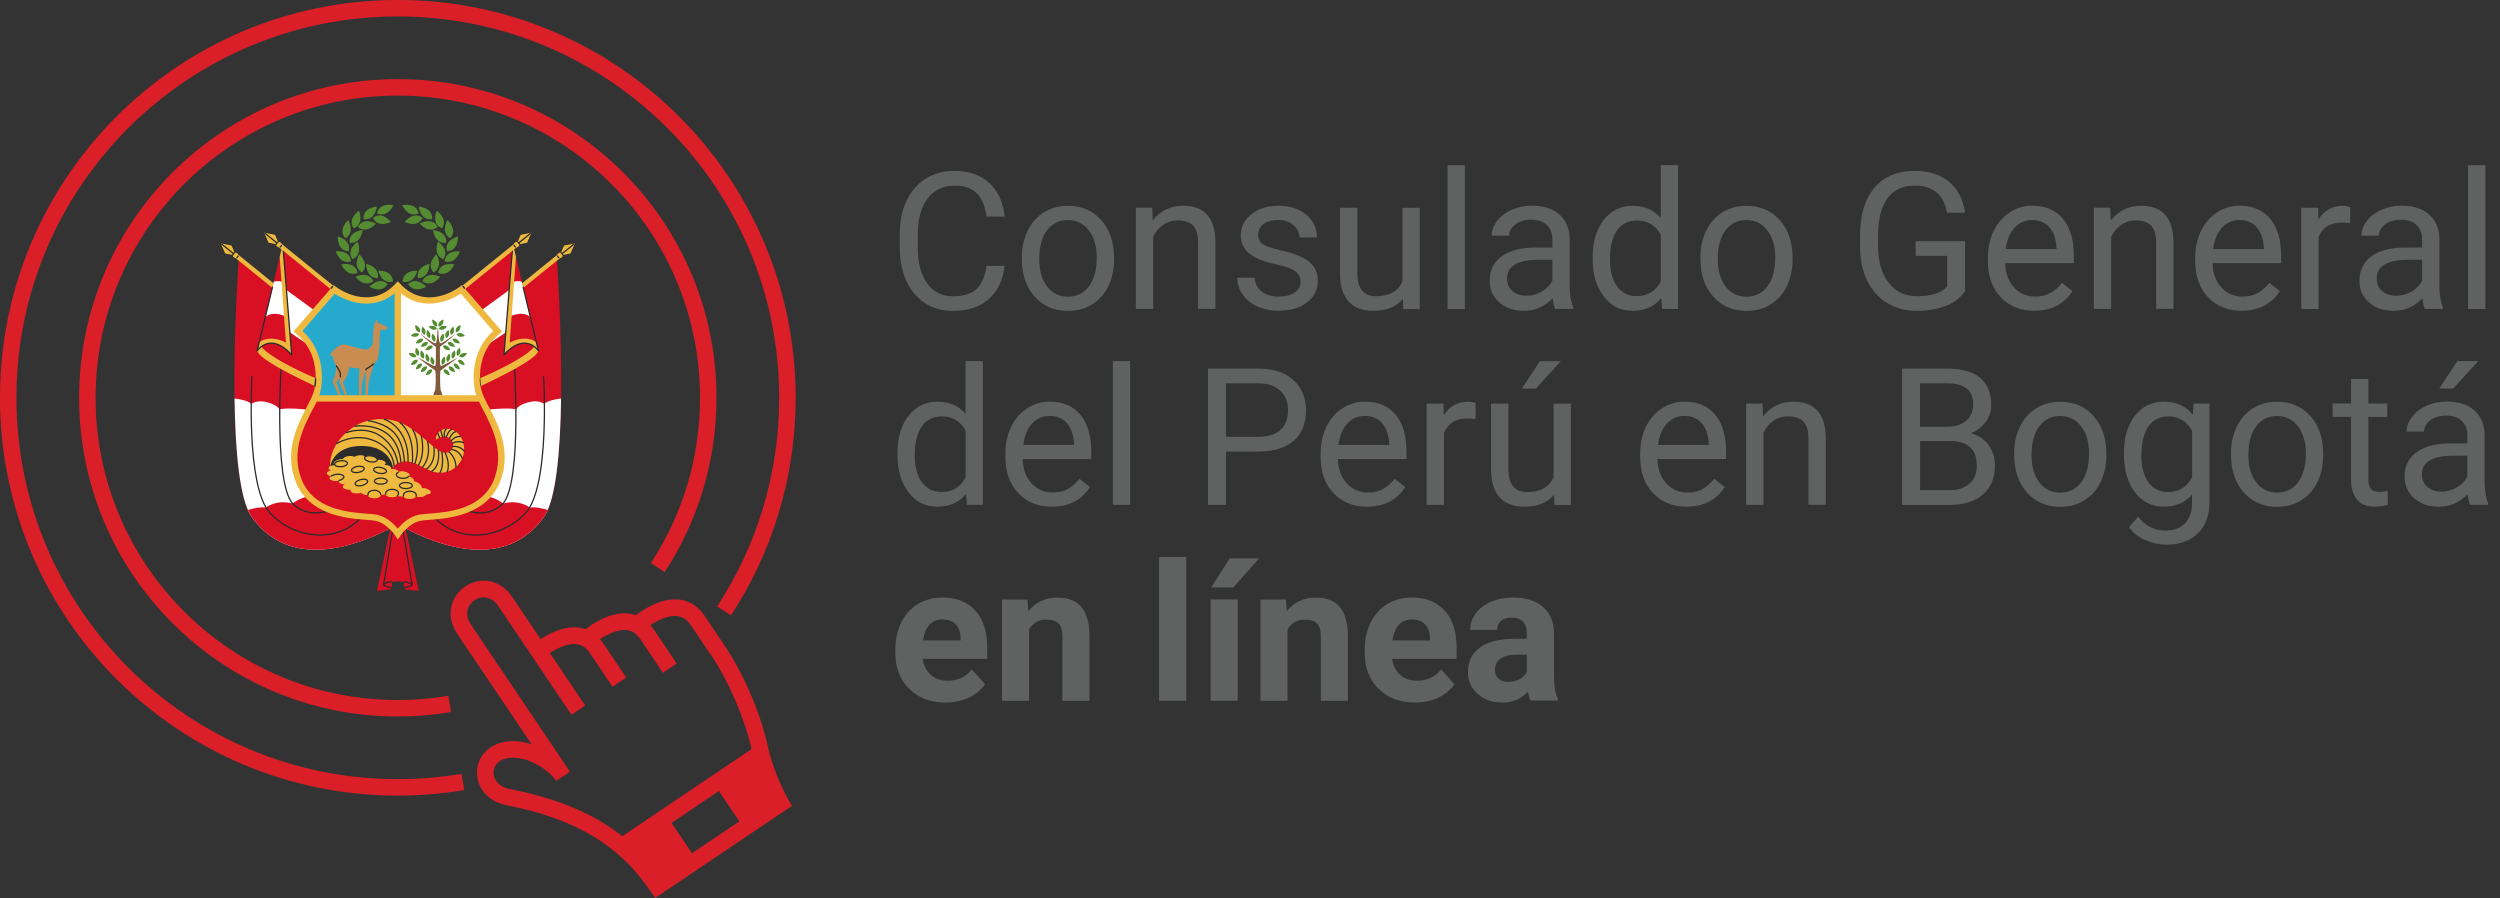 <?xml version="1.0" encoding="UTF-8"?><svg id="Layer_1" xmlns="http://www.w3.org/2000/svg" viewBox="0 0 444.68 159.74"><rect x="0" y="0" width="444.68" height="159.74" fill="#333333" stroke="none"/><g><path d="M82.34,139.09c-3.76,.63-7.63,.96-11.58,.96C32.49,140.06,1.46,109.03,1.46,70.76S32.49,1.46,70.76,1.46s69.3,31.03,69.3,69.3c0,13.99-4.14,27.01-11.27,37.9" style="fill:none; stroke:#da1f28; stroke-miterlimit:10; stroke-width:2.93px;"/><path d="M120.93,106.66c-3.38-.45-6.77,1.96-7.81,2.77-.38-.13-.76-.23-1.17-.28-3.38-.45-6.77,1.96-7.81,2.77-.38-.13-.76-.23-1.17-.28-2.63-.35-5.27,1.03-6.8,2.05l-5.04-7.48c-2.3-3.41-5.96-3.54-8.38-1.9s-3.69,5.07-1.39,8.48l13.2,19.6c-.66-.23-1.33-.4-1.99-.48-4.64-.61-7.23,1.99-7.66,4.65-.44,2.72,1.21,5.89,5.23,6.68,12.17,2.38,20.05,7.09,25.56,15.27l.82,1.22,24.35-16.39-.69-1.19s-2.55-4.46-3.6-9.38c-1.22-5.71-4.29-12.89-7.65-17.88l-3.61-5.37c-1.11-1.64-2.63-2.64-4.4-2.87Zm5.58,9.89c3.11,4.62,6.07,11.54,7.2,16.84,.81,3.8,2.39,7.26,3.28,9.02l-19.69,13.25c-5.93-8.14-14.2-12.89-26.6-15.31-2.28-.45-3.09-2.03-2.88-3.31,.2-1.25,1.47-2.58,4.37-2.2,2.59,.34,5.48,2.18,6.75,4.07l2.44-1.65-17.58-26.11c-1.28-1.9-.62-3.58,.59-4.39s3.01-.79,4.29,1.11l12.97,19.27,2.44-1.65-6.29-9.34c1.25-.82,3.16-1.79,4.78-1.57,.94,.13,1.7,.65,2.34,1.59l4.03,5.99,2.44-1.65-4.03-5.99c-.2-.3-.42-.57-.65-.83,1.25-.83,3.2-1.83,4.84-1.61,.94,.13,1.7,.65,2.34,1.6l4.03,5.99,2.45-1.65-4.03-5.99c-.2-.3-.43-.57-.66-.83,1.24-.83,3.18-1.83,4.84-1.61,.94,.12,1.71,.65,2.35,1.6l3.62,5.38Z" style="fill:#da1f28;"/><g><path d="M178.7,47.27c-.3,2.56-1.25,4.54-2.84,5.94s-3.71,2.09-6.35,2.09c-2.86,0-5.16-1.03-6.88-3.08-1.73-2.05-2.59-4.8-2.59-8.24v-2.33c0-2.25,.4-4.23,1.21-5.94,.8-1.71,1.94-3.02,3.42-3.94,1.48-.92,3.19-1.37,5.13-1.37,2.57,0,4.64,.72,6.19,2.16,1.55,1.44,2.46,3.43,2.71,5.97h-3.21c-.28-1.94-.88-3.34-1.81-4.21-.93-.87-2.22-1.3-3.89-1.3-2.04,0-3.64,.76-4.8,2.27-1.16,1.51-1.74,3.66-1.74,6.45v2.35c0,2.63,.55,4.73,1.65,6.28s2.64,2.33,4.61,2.33c1.78,0,3.14-.4,4.09-1.21,.95-.8,1.58-2.21,1.89-4.2h3.21Z" style="fill:#606161;"/><path d="M181.76,45.78c0-1.76,.35-3.35,1.04-4.76,.69-1.41,1.66-2.5,2.9-3.26,1.24-.77,2.65-1.15,4.24-1.15,2.45,0,4.44,.85,5.95,2.55s2.27,3.96,2.27,6.78v.22c0,1.75-.34,3.33-1.01,4.72-.67,1.39-1.63,2.48-2.88,3.25-1.25,.78-2.68,1.17-4.3,1.17-2.44,0-4.42-.85-5.94-2.55s-2.27-3.95-2.27-6.74v-.22Zm3.1,.37c0,2,.46,3.6,1.39,4.81s2.17,1.81,3.72,1.81,2.81-.61,3.73-1.84c.92-1.23,1.38-2.94,1.38-5.15,0-1.98-.47-3.58-1.41-4.8-.94-1.23-2.18-1.84-3.74-1.84s-2.75,.6-3.68,1.81c-.93,1.21-1.4,2.94-1.4,5.19Z" style="fill:#606161;"/><path d="M204.94,36.94l.1,2.26c1.38-1.73,3.17-2.6,5.39-2.6,3.81,0,5.73,2.15,5.76,6.44v11.9h-3.08v-11.92c-.01-1.3-.31-2.26-.89-2.88-.58-.62-1.49-.93-2.72-.93-1,0-1.88,.27-2.63,.8-.75,.53-1.34,1.23-1.76,2.1v12.84h-3.08v-18.01h2.91Z" style="fill:#606161;"/><path d="M231.32,50.18c0-.83-.31-1.48-.94-1.94s-1.72-.86-3.28-1.19-2.8-.73-3.71-1.2c-.92-.47-1.59-1.02-2.03-1.67-.44-.64-.66-1.41-.66-2.3,0-1.48,.62-2.73,1.87-3.75,1.25-1.02,2.84-1.53,4.79-1.53,2.04,0,3.7,.53,4.97,1.58,1.27,1.05,1.91,2.4,1.91,4.05h-3.1c0-.84-.36-1.57-1.07-2.18s-1.62-.92-2.71-.92-2,.24-2.63,.73-.95,1.13-.95,1.91c0,.74,.29,1.3,.88,1.68,.59,.38,1.65,.74,3.19,1.08,1.54,.34,2.78,.75,3.74,1.23,.95,.48,1.66,1.05,2.12,1.72,.46,.67,.69,1.49,.69,2.46,0,1.61-.64,2.9-1.93,3.87-1.29,.97-2.96,1.46-5.01,1.46-1.44,0-2.72-.26-3.83-.77-1.11-.51-1.98-1.22-2.61-2.14-.63-.92-.94-1.91-.94-2.97h3.08c.06,1.03,.47,1.85,1.24,2.46,.77,.6,1.79,.91,3.06,.91,1.17,0,2.1-.24,2.81-.71,.7-.47,1.06-1.1,1.06-1.89Z" style="fill:#606161;"/><path d="M249.54,53.18c-1.2,1.41-2.96,2.11-5.28,2.11-1.92,0-3.38-.56-4.39-1.67-1-1.12-1.51-2.77-1.52-4.95v-11.72h3.08v11.64c0,2.73,1.11,4.1,3.33,4.1,2.35,0,3.92-.88,4.69-2.63v-13.1h3.08v18.01h-2.93l-.07-1.78Z" style="fill:#606161;"/><path d="M260.56,54.96h-3.08V29.39h3.08v25.57Z" style="fill:#606161;"/><path d="M276.61,54.96c-.18-.35-.32-.99-.43-1.9-1.43,1.49-3.14,2.23-5.13,2.23-1.78,0-3.23-.5-4.37-1.51-1.14-1-1.71-2.28-1.71-3.82,0-1.88,.71-3.33,2.14-4.37,1.43-1.04,3.43-1.56,6.02-1.56h3v-1.42c0-1.08-.32-1.93-.97-2.57s-1.59-.96-2.85-.96c-1.1,0-2.02,.28-2.76,.83-.74,.56-1.12,1.23-1.12,2.01h-3.1c0-.9,.32-1.77,.96-2.61,.64-.84,1.5-1.5,2.6-1.99,1.09-.49,2.29-.73,3.6-.73,2.08,0,3.7,.52,4.88,1.56,1.18,1.04,1.79,2.47,1.83,4.29v8.29c0,1.65,.21,2.97,.63,3.95v.27h-3.23Zm-5.11-2.35c.97,0,1.88-.25,2.75-.75,.87-.5,1.49-1.15,1.88-1.95v-3.7h-2.41c-3.77,0-5.66,1.1-5.66,3.31,0,.97,.32,1.72,.97,2.26s1.47,.82,2.48,.82Z" style="fill:#606161;"/><path d="M283.29,45.8c0-2.76,.65-4.99,1.96-6.67,1.31-1.68,3.02-2.52,5.14-2.52s3.78,.72,5.01,2.16v-9.39h3.08v25.57h-2.83l-.15-1.93c-1.23,1.51-2.95,2.26-5.14,2.26s-3.79-.85-5.1-2.56c-1.32-1.71-1.97-3.94-1.97-6.69v-.23Zm3.08,.35c0,2.04,.42,3.64,1.26,4.79s2.01,1.73,3.5,1.73c1.95,0,3.38-.88,4.28-2.63v-8.27c-.92-1.7-2.34-2.55-4.25-2.55-1.51,0-2.69,.58-3.53,1.75-.84,1.17-1.26,2.89-1.26,5.18Z" style="fill:#606161;"/><path d="M302.45,45.78c0-1.76,.35-3.35,1.04-4.76s1.66-2.5,2.9-3.26c1.24-.77,2.65-1.15,4.24-1.15,2.45,0,4.44,.85,5.95,2.55,1.52,1.7,2.27,3.96,2.27,6.78v.22c0,1.75-.34,3.33-1.01,4.72-.67,1.39-1.63,2.48-2.88,3.25-1.25,.78-2.68,1.17-4.3,1.17-2.44,0-4.42-.85-5.93-2.55-1.52-1.7-2.27-3.95-2.27-6.74v-.22Zm3.1,.37c0,2,.46,3.6,1.39,4.81s2.17,1.81,3.72,1.81,2.81-.61,3.73-1.84c.92-1.23,1.38-2.94,1.38-5.15,0-1.98-.47-3.58-1.41-4.8-.94-1.23-2.18-1.84-3.74-1.84s-2.75,.6-3.68,1.81c-.93,1.21-1.4,2.94-1.4,5.19Z" style="fill:#606161;"/><path d="M349.53,51.78c-.82,1.18-1.97,2.06-3.44,2.64-1.47,.58-3.18,.87-5.14,.87s-3.73-.46-5.26-1.39c-1.53-.93-2.72-2.24-3.55-3.95s-1.27-3.69-1.29-5.94v-2.11c0-3.65,.85-6.48,2.56-8.49,1.7-2.01,4.1-3.01,7.18-3.01,2.53,0,4.57,.65,6.11,1.94s2.49,3.13,2.83,5.5h-3.2c-.6-3.22-2.51-4.83-5.73-4.83-2.14,0-3.76,.75-4.87,2.26-1.1,1.51-1.66,3.69-1.67,6.54v1.98c0,2.72,.62,4.89,1.87,6.49,1.24,1.61,2.92,2.41,5.04,2.41,1.2,0,2.25-.13,3.15-.4,.9-.27,1.64-.71,2.23-1.35v-5.43h-5.61v-2.61h8.79v8.89Z" style="fill:#606161;"/><path d="M361.85,55.29c-2.44,0-4.43-.8-5.96-2.41-1.53-1.6-2.3-3.75-2.3-6.44v-.57c0-1.79,.34-3.38,1.02-4.79,.68-1.4,1.64-2.5,2.86-3.3s2.56-1.19,3.99-1.19c2.34,0,4.16,.77,5.46,2.31,1.3,1.54,1.95,3.75,1.95,6.63v1.28h-12.2c.04,1.78,.56,3.21,1.56,4.3,.99,1.09,2.26,1.64,3.79,1.64,1.09,0,2.01-.22,2.76-.67,.75-.44,1.42-1.03,1.98-1.76l1.88,1.47c-1.51,2.32-3.77,3.48-6.79,3.48Zm-.38-16.15c-1.24,0-2.29,.45-3.13,1.36s-1.37,2.17-1.56,3.8h9.02v-.23c-.09-1.56-.51-2.78-1.27-3.64-.75-.86-1.78-1.29-3.06-1.29Z" style="fill:#606161;"/><path d="M375.35,36.94l.1,2.26c1.38-1.73,3.17-2.6,5.39-2.6,3.81,0,5.73,2.15,5.76,6.44v11.9h-3.08v-11.92c-.01-1.3-.31-2.26-.89-2.88s-1.49-.93-2.72-.93c-1,0-1.88,.27-2.63,.8s-1.34,1.23-1.76,2.1v12.84h-3.08v-18.01h2.91Z" style="fill:#606161;"/><path d="M398.73,55.29c-2.44,0-4.43-.8-5.96-2.41-1.53-1.6-2.3-3.75-2.3-6.44v-.57c0-1.79,.34-3.38,1.02-4.79,.68-1.4,1.64-2.5,2.86-3.3s2.56-1.19,3.99-1.19c2.34,0,4.16,.77,5.46,2.31,1.3,1.54,1.95,3.75,1.95,6.63v1.28h-12.2c.04,1.78,.56,3.21,1.56,4.3,.99,1.09,2.26,1.64,3.79,1.64,1.09,0,2.01-.22,2.76-.67,.75-.44,1.42-1.03,1.98-1.76l1.88,1.47c-1.51,2.32-3.77,3.48-6.79,3.48Zm-.38-16.15c-1.24,0-2.29,.45-3.13,1.36s-1.37,2.17-1.56,3.8h9.02v-.23c-.09-1.56-.51-2.78-1.27-3.64-.75-.86-1.78-1.29-3.06-1.29Z" style="fill:#606161;"/><path d="M418.03,39.71c-.47-.08-.97-.12-1.51-.12-2.02,0-3.39,.86-4.11,2.58v12.79h-3.08v-18.01h3l.05,2.08c1.01-1.61,2.44-2.41,4.29-2.41,.6,0,1.05,.08,1.37,.23v2.86Z" style="fill:#606161;"/><path d="M431.31,54.96c-.18-.35-.32-.99-.43-1.9-1.43,1.49-3.14,2.23-5.13,2.23-1.78,0-3.23-.5-4.37-1.51-1.14-1-1.71-2.28-1.71-3.82,0-1.88,.71-3.33,2.14-4.37,1.43-1.04,3.43-1.56,6.02-1.56h3v-1.42c0-1.08-.32-1.93-.97-2.57s-1.59-.96-2.85-.96c-1.1,0-2.02,.28-2.76,.83-.74,.56-1.12,1.23-1.12,2.01h-3.1c0-.9,.32-1.77,.96-2.61,.64-.84,1.5-1.5,2.6-1.99,1.09-.49,2.29-.73,3.6-.73,2.08,0,3.7,.52,4.88,1.56,1.18,1.04,1.79,2.47,1.83,4.29v8.29c0,1.65,.21,2.97,.63,3.95v.27h-3.23Zm-5.11-2.35c.97,0,1.88-.25,2.75-.75,.87-.5,1.49-1.15,1.88-1.95v-3.7h-2.41c-3.77,0-5.66,1.1-5.66,3.31,0,.97,.32,1.72,.97,2.26s1.47,.82,2.48,.82Z" style="fill:#606161;"/><path d="M442.08,54.96h-3.08V29.39h3.08v25.57Z" style="fill:#606161;"/><path d="M159.63,80.64c0-2.76,.65-4.99,1.96-6.67,1.31-1.68,3.02-2.52,5.14-2.52s3.78,.72,5.01,2.16v-9.39h3.08v25.57h-2.83l-.15-1.93c-1.23,1.51-2.95,2.26-5.14,2.26s-3.79-.85-5.1-2.56c-1.32-1.71-1.97-3.94-1.97-6.69v-.23Zm3.08,.35c0,2.04,.42,3.64,1.27,4.79,.84,1.15,2.01,1.73,3.5,1.73,1.95,0,3.38-.88,4.28-2.63v-8.27c-.92-1.7-2.34-2.55-4.25-2.55-1.51,0-2.69,.58-3.53,1.75-.84,1.17-1.27,2.89-1.27,5.18Z" style="fill:#606161;"/><path d="M187.09,90.13c-2.44,0-4.43-.8-5.96-2.41-1.53-1.6-2.3-3.75-2.3-6.43v-.57c0-1.79,.34-3.38,1.02-4.79,.68-1.4,1.64-2.5,2.86-3.3,1.23-.79,2.56-1.19,3.99-1.19,2.34,0,4.16,.77,5.46,2.31,1.3,1.54,1.95,3.75,1.95,6.63v1.28h-12.2c.04,1.78,.56,3.21,1.56,4.3,.99,1.09,2.26,1.64,3.79,1.64,1.09,0,2.01-.22,2.76-.67,.75-.44,1.42-1.03,1.98-1.76l1.88,1.47c-1.51,2.32-3.77,3.48-6.79,3.48Zm-.38-16.15c-1.24,0-2.29,.45-3.13,1.36-.84,.9-1.37,2.17-1.56,3.8h9.02v-.23c-.09-1.56-.51-2.78-1.27-3.64-.75-.86-1.78-1.29-3.06-1.29Z" style="fill:#606161;"/><path d="M201.02,89.8h-3.08v-25.57h3.08v25.57Z" style="fill:#606161;"/><path d="M218.07,80.31v9.49h-3.2v-24.24h8.94c2.65,0,4.73,.68,6.23,2.03,1.5,1.35,2.26,3.15,2.26,5.38,0,2.35-.74,4.17-2.21,5.44-1.47,1.27-3.58,1.91-6.32,1.91h-5.71Zm0-2.61h5.74c1.71,0,3.02-.4,3.93-1.21,.91-.81,1.37-1.97,1.37-3.49s-.46-2.6-1.37-3.47c-.91-.87-2.16-1.32-3.75-1.35h-5.93v9.52Z" style="fill:#606161;"/><path d="M243.16,90.13c-2.44,0-4.43-.8-5.96-2.41-1.53-1.6-2.3-3.75-2.3-6.43v-.57c0-1.79,.34-3.38,1.02-4.79,.68-1.4,1.64-2.5,2.86-3.3,1.23-.79,2.56-1.19,3.99-1.19,2.34,0,4.16,.77,5.46,2.31,1.3,1.54,1.95,3.75,1.95,6.63v1.28h-12.2c.04,1.78,.56,3.21,1.56,4.3,.99,1.09,2.26,1.64,3.79,1.64,1.09,0,2.01-.22,2.76-.67,.75-.44,1.42-1.03,1.98-1.76l1.88,1.47c-1.51,2.32-3.77,3.48-6.79,3.48Zm-.38-16.15c-1.24,0-2.29,.45-3.13,1.36-.84,.9-1.37,2.17-1.57,3.8h9.02v-.23c-.09-1.56-.51-2.78-1.26-3.64-.75-.86-1.78-1.29-3.06-1.29Z" style="fill:#606161;"/><path d="M262.46,74.55c-.47-.08-.97-.12-1.51-.12-2.02,0-3.39,.86-4.11,2.58v12.79h-3.08v-18.01h3l.05,2.08c1.01-1.61,2.44-2.41,4.29-2.41,.6,0,1.05,.08,1.37,.23v2.86Z" style="fill:#606161;"/><path d="M276.41,88.02c-1.2,1.41-2.96,2.11-5.28,2.11-1.92,0-3.38-.56-4.39-1.67-1-1.12-1.51-2.77-1.52-4.95v-11.72h3.08v11.64c0,2.73,1.11,4.1,3.33,4.1,2.35,0,3.92-.88,4.7-2.63v-13.1h3.08v18.01h-2.93l-.07-1.78Zm-2.5-23.79h3.73l-4.46,4.89h-2.48s3.21-4.89,3.21-4.89Z" style="fill:#606161;"/><path d="M300,90.13c-2.44,0-4.43-.8-5.96-2.41-1.53-1.6-2.3-3.75-2.3-6.43v-.57c0-1.79,.34-3.38,1.02-4.79,.68-1.4,1.64-2.5,2.86-3.3s2.56-1.19,3.99-1.19c2.34,0,4.16,.77,5.46,2.31,1.3,1.54,1.95,3.75,1.95,6.63v1.28h-12.2c.04,1.78,.56,3.21,1.56,4.3,.99,1.09,2.26,1.64,3.79,1.64,1.09,0,2.01-.22,2.76-.67,.75-.44,1.42-1.03,1.98-1.76l1.88,1.47c-1.51,2.32-3.77,3.48-6.79,3.48Zm-.38-16.15c-1.24,0-2.29,.45-3.13,1.36s-1.37,2.17-1.56,3.8h9.02v-.23c-.09-1.56-.51-2.78-1.27-3.64-.75-.86-1.78-1.29-3.06-1.29Z" style="fill:#606161;"/><path d="M313.5,71.79l.1,2.26c1.38-1.73,3.17-2.6,5.39-2.6,3.81,0,5.73,2.15,5.76,6.44v11.9h-3.08v-11.92c-.01-1.3-.31-2.26-.89-2.88s-1.49-.93-2.72-.93c-1,0-1.88,.27-2.63,.8s-1.34,1.23-1.76,2.1v12.84h-3.08v-18.01h2.91Z" style="fill:#606161;"/><path d="M338.33,89.8v-24.24h7.92c2.63,0,4.61,.54,5.94,1.63s1.99,2.7,1.99,4.83c0,1.13-.32,2.13-.96,3.01-.64,.87-1.52,1.55-2.63,2.02,1.31,.37,2.34,1.06,3.11,2.09,.76,1.03,1.14,2.25,1.14,3.67,0,2.18-.71,3.89-2.11,5.13-1.41,1.24-3.4,1.87-5.98,1.87h-8.41Zm3.2-13.9h4.83c1.4,0,2.52-.35,3.35-1.05,.84-.7,1.26-1.65,1.26-2.85,0-1.33-.39-2.31-1.17-2.91-.78-.61-1.96-.91-3.55-.91h-4.73v7.73Zm0,2.56v8.72h5.28c1.49,0,2.66-.39,3.52-1.16,.86-.77,1.29-1.83,1.29-3.19,0-2.92-1.59-4.38-4.76-4.38h-5.33Z" style="fill:#606161;"/><path d="M358.26,80.63c0-1.76,.35-3.35,1.04-4.76s1.66-2.5,2.9-3.26c1.24-.77,2.65-1.15,4.24-1.15,2.45,0,4.44,.85,5.95,2.55,1.52,1.7,2.27,3.96,2.27,6.78v.22c0,1.75-.34,3.33-1.01,4.72-.67,1.39-1.63,2.48-2.88,3.25-1.25,.78-2.68,1.17-4.3,1.17-2.44,0-4.42-.85-5.93-2.55-1.52-1.7-2.27-3.95-2.27-6.74v-.22Zm3.1,.37c0,2,.46,3.6,1.39,4.81s2.17,1.81,3.72,1.81,2.81-.61,3.73-1.84c.92-1.23,1.38-2.94,1.38-5.15,0-1.98-.47-3.58-1.41-4.8-.94-1.23-2.18-1.84-3.74-1.84s-2.75,.6-3.68,1.81c-.93,1.21-1.4,2.94-1.4,5.19Z" style="fill:#606161;"/><path d="M377.79,80.64c0-2.81,.65-5.04,1.95-6.7,1.3-1.66,3.02-2.49,5.16-2.49s3.91,.78,5.14,2.33l.15-2h2.81v17.58c0,2.33-.69,4.17-2.07,5.51-1.38,1.34-3.24,2.01-5.57,2.01-1.3,0-2.57-.28-3.81-.83-1.24-.55-2.19-1.32-2.85-2.28l1.6-1.85c1.32,1.63,2.94,2.45,4.84,2.45,1.5,0,2.67-.42,3.5-1.27s1.26-2.03,1.26-3.56v-1.55c-1.23,1.42-2.91,2.13-5.04,2.13s-3.82-.85-5.12-2.55c-1.3-1.7-1.96-4.01-1.96-6.94Zm3.1,.35c0,2.03,.42,3.63,1.25,4.79,.83,1.16,2,1.74,3.5,1.74,1.94,0,3.37-.88,4.28-2.65v-8.22c-.94-1.72-2.36-2.58-4.25-2.58-1.5,0-2.67,.58-3.51,1.75-.84,1.17-1.26,2.89-1.26,5.18Z" style="fill:#606161;"/><path d="M396.83,80.63c0-1.76,.35-3.35,1.04-4.76s1.66-2.5,2.9-3.26c1.24-.77,2.65-1.15,4.24-1.15,2.45,0,4.44,.85,5.95,2.55,1.52,1.7,2.27,3.96,2.27,6.78v.22c0,1.75-.34,3.33-1.01,4.72-.67,1.39-1.63,2.48-2.88,3.25-1.25,.78-2.68,1.17-4.3,1.17-2.44,0-4.42-.85-5.93-2.55-1.52-1.7-2.27-3.95-2.27-6.74v-.22Zm3.1,.37c0,2,.46,3.6,1.39,4.81s2.17,1.81,3.72,1.81,2.81-.61,3.73-1.84c.92-1.23,1.38-2.94,1.38-5.15,0-1.98-.47-3.58-1.41-4.8-.94-1.23-2.18-1.84-3.74-1.84s-2.75,.6-3.68,1.81c-.93,1.21-1.4,2.94-1.4,5.19Z" style="fill:#606161;"/><path d="M421.27,67.42v4.36h3.36v2.38h-3.36v11.19c0,.72,.15,1.26,.45,1.62,.3,.36,.81,.54,1.53,.54,.35,0,.84-.07,1.46-.2v2.48c-.81,.22-1.6,.33-2.36,.33-1.38,0-2.41-.42-3.11-1.25-.7-.83-1.05-2.01-1.05-3.55v-11.17h-3.28v-2.38h3.28v-4.36h3.08Z" style="fill:#606161;"/><path d="M439.35,89.8c-.18-.36-.32-.99-.43-1.9-1.43,1.49-3.14,2.23-5.13,2.23-1.78,0-3.23-.5-4.37-1.51s-1.71-2.28-1.71-3.82c0-1.88,.71-3.33,2.14-4.37,1.43-1.04,3.43-1.56,6.02-1.56h3v-1.42c0-1.08-.32-1.93-.97-2.57s-1.59-.96-2.85-.96c-1.1,0-2.02,.28-2.76,.83-.74,.56-1.12,1.23-1.12,2.01h-3.1c0-.9,.32-1.77,.96-2.61,.64-.84,1.5-1.5,2.6-1.99,1.09-.49,2.29-.73,3.6-.73,2.08,0,3.7,.52,4.88,1.56,1.18,1.04,1.79,2.47,1.83,4.29v8.29c0,1.65,.21,2.97,.63,3.95v.27h-3.23Zm-5.11-2.35c.97,0,1.88-.25,2.75-.75,.87-.5,1.49-1.15,1.88-1.95v-3.7h-2.41c-3.77,0-5.66,1.1-5.66,3.31,0,.97,.32,1.72,.97,2.26s1.47,.82,2.48,.82Zm2.85-23.23h3.73l-4.46,4.89h-2.48s3.21-4.89,3.21-4.89Z" style="fill:#606161;"/><path d="M168.19,124.97c-2.64,0-4.79-.81-6.45-2.43-1.66-1.62-2.49-3.78-2.49-6.48v-.47c0-1.81,.35-3.43,1.05-4.85,.7-1.43,1.69-2.53,2.97-3.3,1.28-.77,2.74-1.16,4.39-1.16,2.46,0,4.4,.78,5.82,2.33,1.42,1.55,2.12,3.76,2.12,6.61v1.96h-11.47c.16,1.18,.62,2.12,1.41,2.83,.78,.71,1.77,1.07,2.97,1.07,1.85,0,3.3-.67,4.35-2.01l2.36,2.65c-.72,1.02-1.7,1.82-2.93,2.39s-2.6,.86-4.1,.86Zm-.55-14.8c-.95,0-1.73,.32-2.32,.97s-.97,1.57-1.14,2.78h6.69v-.38c-.02-1.07-.31-1.9-.87-2.48-.56-.59-1.34-.88-2.36-.88Z" style="fill:#606161;"/><path d="M182.76,106.63l.15,2.08c1.29-1.61,3.01-2.41,5.18-2.41,1.91,0,3.33,.56,4.26,1.68,.93,1.12,1.41,2.8,1.43,5.03v11.64h-4.81v-11.52c0-1.02-.22-1.76-.67-2.22-.44-.46-1.18-.69-2.21-.69-1.35,0-2.37,.58-3.05,1.73v12.7h-4.81v-18.01h4.53Z" style="fill:#606161;"/><path d="M211,124.64h-4.83v-25.57h4.83v25.57Z" style="fill:#606161;"/><path d="M220.15,124.64h-4.81v-18.01h4.81v18.01Zm-1.42-25.32h5.24l-4.61,5.16h-3.91l3.28-5.16Z" style="fill:#606161;"/><path d="M228.73,106.63l.15,2.08c1.29-1.61,3.01-2.41,5.18-2.41,1.91,0,3.33,.56,4.26,1.68,.93,1.12,1.41,2.8,1.43,5.03v11.64h-4.81v-11.52c0-1.02-.22-1.76-.67-2.22-.44-.46-1.18-.69-2.21-.69-1.35,0-2.37,.58-3.05,1.73v12.7h-4.81v-18.01h4.53Z" style="fill:#606161;"/><path d="M251.68,124.97c-2.64,0-4.79-.81-6.45-2.43s-2.49-3.78-2.49-6.48v-.47c0-1.81,.35-3.43,1.05-4.85,.7-1.43,1.69-2.53,2.97-3.3,1.28-.77,2.75-1.16,4.39-1.16,2.46,0,4.4,.78,5.82,2.33,1.42,1.55,2.12,3.76,2.12,6.61v1.96h-11.47c.16,1.18,.62,2.12,1.41,2.83,.78,.71,1.77,1.07,2.97,1.07,1.85,0,3.3-.67,4.35-2.01l2.36,2.65c-.72,1.02-1.7,1.82-2.93,2.39-1.23,.57-2.6,.86-4.1,.86Zm-.55-14.8c-.96,0-1.73,.32-2.32,.97s-.97,1.57-1.14,2.78h6.69v-.38c-.02-1.07-.31-1.9-.87-2.48-.56-.59-1.34-.88-2.36-.88Z" style="fill:#606161;"/><path d="M272.26,124.64c-.22-.43-.38-.97-.48-1.62-1.17,1.3-2.68,1.95-4.54,1.95-1.76,0-3.23-.51-4.39-1.53-1.16-1.02-1.74-2.31-1.74-3.86,0-1.91,.71-3.37,2.12-4.4,1.42-1.02,3.46-1.54,6.13-1.55h2.21v-1.03c0-.83-.21-1.5-.64-2-.43-.5-1.1-.75-2.02-.75-.81,0-1.45,.19-1.91,.58s-.69,.92-.69,1.6h-4.81c0-1.04,.32-2.01,.97-2.9s1.55-1.58,2.73-2.09,2.5-.76,3.96-.76c2.22,0,3.98,.56,5.29,1.67,1.3,1.12,1.96,2.68,1.96,4.7v7.81c.01,1.71,.25,3,.72,3.88v.28h-4.86Zm-3.98-3.35c.71,0,1.37-.16,1.96-.47s1.04-.74,1.33-1.27v-3.1h-1.8c-2.41,0-3.69,.83-3.85,2.5l-.02,.28c0,.6,.21,1.09,.63,1.48s1,.58,1.73,.58Z" style="fill:#606161;"/></g><path d="M79.99,125.21c-3,.5-6.08,.77-9.23,.77-30.5,0-55.22-24.72-55.22-55.22S40.26,15.54,70.76,15.54s55.22,24.72,55.22,55.22c0,11.15-3.3,21.52-8.98,30.2" style="fill:none; stroke:#da1f28; stroke-miterlimit:10; stroke-width:2.93px;"/><line x1="110.46" y1="150.65" x2="135.71" y2="133.65" style="fill:none; stroke:#da1f28; stroke-miterlimit:10; stroke-width:2.93px;"/><rect x="113.45" y="146.73" width="8.72" height="10.04" transform="translate(-64.64 91.6) rotate(-33.93)" style="fill:#da1f28;"/><rect x="129.04" y="136.12" width="8.51" height="10.04" transform="translate(-56.08 98.44) rotate(-33.93)" style="fill:#da1f28;"/></g><g><g><path d="M69.33,104.86s.31-.04,.35-.17v-1.22l1.09-.08h0l1.09,.08v1.22c.03,.14,.35,.17,.35,.17l2.27,.24-2.48-11.76-1.23,1.62-1.23-1.62-2.48,11.76,2.27-.24Z" style="fill:#d91023;"/><path d="M71.93,103.48c.69,.1,1.29,.28,1.35,.5,.09,.32-1.13,.4-1.39,.62" style="fill:none; stroke:#2b2b2b; stroke-linecap:round; stroke-linejoin:round; stroke-width:.23px;"/><path d="M69.64,104.61c-.23-.23-1.5-.31-1.4-.64,.07-.23,.67-.4,1.35-.5" style="fill:none; stroke:#2b2b2b; stroke-linecap:round; stroke-linejoin:round; stroke-width:.23px;"/><line x1="73.29" y1="103.98" x2="71.62" y2="93.92" style="fill:none; stroke:#2b2b2b; stroke-linecap:round; stroke-linejoin:round; stroke-width:.23px;"/><line x1="68.24" y1="103.98" x2="69.9" y2="93.92" style="fill:none; stroke:#2b2b2b; stroke-linecap:round; stroke-linejoin:round; stroke-width:.23px;"/></g><g><g><g><path d="M42.48,45.89s-2.84,38.96,2.31,46.09c5.15,7.12,13.76,7.54,24.48,2.07v-26.61l-26.79-21.55Z" style="fill:#d91023;"/><path d="M41.72,70.89c.93,.1,2.16,.32,3.04,.94,0,0,.94-.78,2.78-.28,1.84,.51,2.18,1.27,2.18,1.27,0,0,.71-.32,4.19-.04,3.48,.28,12.18,2.88,15.36,3.77v17.49c-10.72,5.46-19.33,5.05-24.48-2.07-2.2-3.05-2.94-11.92-3.07-21.08Z" style="fill:#fff;"/><path d="M47.3,90.27s1.77-1.47,4.73-.72c0,0,2.05-1.66,4.15-1.19l13.1,2.44v3.25c-10.72,5.46-19.33,5.05-24.48-2.07-.25-.35-.49-.78-.7-1.28,.58-.19,2.23-.59,3.21-.42Z" style="fill:#d91023;"/><g><polygon points="39.27 43.29 41.19 43.68 41.97 45.47 40.05 45.08 39.27 43.29" style="fill:#efb93f;"/><path d="M42.19,45.04c.21,.17,.24,.47,.07,.67-.17,.21-.47,.24-.67,.07-.21-.17-.24-.47-.07-.67,.17-.21,.47-.24,.67-.07Z" style="fill:#efb93f;"/><line x1="41.97" y1="45.47" x2="61.6" y2="61.35" style="fill:none; stroke:#efb93f; stroke-miterlimit:10; stroke-width:.77px;"/><line x1="39.42" y1="43.41" x2="41.52" y2="45.11" style="fill:none; stroke:#2b2b2b; stroke-linecap:round; stroke-linejoin:round; stroke-width:.23px;"/><path d="M42.35,45.54c-.02,.06-.05,.12-.09,.17-.04,.05-.09,.09-.14,.12" style="fill:none; stroke:#2b2b2b; stroke-linecap:round; stroke-linejoin:round; stroke-width:.23px;"/><path d="M41.42,45.34c.01-.08,.05-.16,.1-.23,.05-.07,.12-.11,.19-.14" style="fill:none; stroke:#2b2b2b; stroke-linecap:round; stroke-linejoin:round; stroke-width:.23px;"/></g><path d="M50.09,63.69s-1.53,21.78,1.94,25.86c4.65,4.56,11.56-1.61,11.56-1.61" style="fill:none; stroke:#2b2b2b; stroke-linecap:round; stroke-linejoin:round; stroke-width:.23px;"/><path d="M44.82,67.01s-1.17,19.45,3.19,24.22c4.36,4.77,13.38,6.2,17.94-1.41" style="fill:none; stroke:#2b2b2b; stroke-linecap:round; stroke-linejoin:round; stroke-width:.23px;"/></g><g><g><g><path d="M50.15,44.06l-4.37,18.3s-.48,1.44,10.48,6.44l4.43-16.4-10.54-8.34Z" style="fill:#d91023;"/><path d="M51.35,56.56c-.57-.33-2.67-1.38-4.14-.19l1.49-6.26c.43-.13,1.23-.23,2.16,.35l.49,6.1Z" style="fill:#fff;"/><polygon points="50.95 51.59 59.28 57.64 57.75 63.27 51.57 59.13 50.95 51.59" style="fill:#fff;"/><path d="M45.76,62.35l.38-1.51s-.79,1.79,10.47,6.65l-.35,1.3c-4.5-2.12-10.31-5.01-10.5-6.45Z" style="fill:#efb93f;"/><path d="M51.88,63.11c-3.8-4.18-6.1-.75-6.1-.75l.36-1.52h0c2.19-1.42,4.72,.11,4.72,.11l-1.11-15.26,.39-1.64,.21,.17,1.53,18.89Z" style="fill:#efb93f;"/><path d="M45.78,62.36s2.3-3.43,6.1,.75l-1.52-18.89" style="fill:none; stroke:#2b2b2b; stroke-linecap:round; stroke-linejoin:round; stroke-width:.23px;"/><line x1="56.59" y1="67.58" x2="60.69" y2="52.4" style="fill:none; stroke:#2b2b2b; stroke-linecap:round; stroke-linejoin:round; stroke-width:.23px;"/></g><line x1="48.47" y1="51.07" x2="45.76" y2="62.32" style="fill:none; stroke:#2b2b2b; stroke-linecap:round; stroke-linejoin:round; stroke-width:.23px;"/></g><g><polygon points="46.99 41.38 48.91 41.77 49.69 43.56 47.77 43.17 46.99 41.38" style="fill:#efb93f;"/><path d="M49.91,43.13c.21,.17,.24,.47,.07,.67s-.47,.24-.67,.07c-.21-.17-.24-.47-.07-.67s.47-.24,.67-.07Z" style="fill:#efb93f;"/><line x1="49.69" y1="43.56" x2="69.31" y2="59.44" style="fill:none; stroke:#efb93f; stroke-miterlimit:10; stroke-width:.77px;"/><line x1="47.14" y1="41.5" x2="49.24" y2="43.2" style="fill:none; stroke:#2b2b2b; stroke-linecap:round; stroke-linejoin:round; stroke-width:.23px;"/><path d="M50.07,43.63c-.02,.06-.05,.12-.09,.17-.04,.05-.09,.09-.14,.12" style="fill:none; stroke:#2b2b2b; stroke-linecap:round; stroke-linejoin:round; stroke-width:.23px;"/><path d="M49.14,43.43c.01-.08,.05-.16,.1-.23,.05-.07,.12-.11,.19-.14" style="fill:none; stroke:#2b2b2b; stroke-linecap:round; stroke-linejoin:round; stroke-width:.23px;"/></g></g></g><g><g><path d="M99.04,45.89s2.84,38.96-2.31,46.09c-5.15,7.12-13.76,7.54-24.48,2.07v-26.61l26.79-21.55Z" style="fill:#d91023;"/><path d="M99.8,70.89c-.94,.1-2.16,.32-3.04,.94,0,0-.94-.78-2.78-.28-1.84,.51-2.18,1.27-2.18,1.27,0,0-.71-.32-4.19-.04-3.48,.28-12.18,2.88-15.36,3.77v17.49c10.72,5.46,19.33,5.05,24.48-2.07,2.2-3.05,2.94-11.92,3.07-21.08Z" style="fill:#fff;"/><path d="M94.23,90.27s-1.77-1.47-4.73-.72c0,0-2.05-1.66-4.15-1.19l-13.1,2.44v3.25c10.72,5.46,19.33,5.05,24.48-2.07,.25-.35,.49-.78,.7-1.28-.58-.19-2.23-.59-3.21-.42Z" style="fill:#d91023;"/><g><polygon points="102.25 43.29 100.33 43.68 99.55 45.47 101.47 45.08 102.25 43.29" style="fill:#efb93f;"/><path d="M99.33,45.04c-.21,.17-.24,.47-.07,.67,.17,.21,.47,.24,.67,.07,.21-.17,.24-.47,.07-.67-.17-.21-.47-.24-.67-.07Z" style="fill:#efb93f;"/><line x1="99.55" y1="45.47" x2="79.93" y2="61.35" style="fill:none; stroke:#efb93f; stroke-miterlimit:10; stroke-width:.77px;"/><line x1="102.1" y1="43.41" x2="100" y2="45.11" style="fill:none; stroke:#2b2b2b; stroke-linecap:round; stroke-linejoin:round; stroke-width:.23px;"/><path d="M99.17,45.54c.02,.06,.05,.12,.09,.17,.04,.05,.09,.09,.14,.12" style="fill:none; stroke:#2b2b2b; stroke-linecap:round; stroke-linejoin:round; stroke-width:.23px;"/><path d="M100.1,45.34c-.01-.08-.05-.16-.1-.23-.05-.07-.12-.11-.19-.14" style="fill:none; stroke:#2b2b2b; stroke-linecap:round; stroke-linejoin:round; stroke-width:.23px;"/></g><path d="M91.43,63.69s1.53,21.78-1.94,25.86c-4.65,4.56-11.56-1.61-11.56-1.61" style="fill:none; stroke:#2b2b2b; stroke-linecap:round; stroke-linejoin:round; stroke-width:.23px;"/><path d="M96.7,67.01s1.17,19.45-3.19,24.22c-4.36,4.77-13.38,6.2-17.94-1.41" style="fill:none; stroke:#2b2b2b; stroke-linecap:round; stroke-linejoin:round; stroke-width:.23px;"/></g><g><g><g><path d="M91.38,44.06l4.37,18.3s.48,1.44-10.48,6.44l-4.43-16.4,10.54-8.34Z" style="fill:#d91023;"/><path d="M90.17,56.56c.57-.33,2.67-1.38,4.14-.19l-1.49-6.26c-.43-.13-1.23-.23-2.16,.35l-.49,6.1Z" style="fill:#fff;"/><polygon points="90.57 51.59 82.25 57.64 83.77 63.27 89.96 59.13 90.57 51.59" style="fill:#fff;"/><path d="M95.76,62.35l-.38-1.51s.79,1.79-10.47,6.65l.35,1.3c4.5-2.12,10.31-5.01,10.5-6.45Z" style="fill:#efb93f;"/><path d="M89.64,63.11c3.8-4.18,6.1-.75,6.1-.75l-.36-1.52h0c-2.19-1.42-4.72,.11-4.72,.11l1.11-15.26-.39-1.64-.21,.17-1.53,18.89Z" style="fill:#efb93f;"/><path d="M95.74,62.36s-2.3-3.43-6.1,.75l1.52-18.89" style="fill:none; stroke:#2b2b2b; stroke-linecap:round; stroke-linejoin:round; stroke-width:.23px;"/><line x1="84.93" y1="67.58" x2="80.83" y2="52.4" style="fill:none; stroke:#2b2b2b; stroke-linecap:round; stroke-linejoin:round; stroke-width:.23px;"/></g><line x1="93.05" y1="51.07" x2="95.76" y2="62.32" style="fill:none; stroke:#2b2b2b; stroke-linecap:round; stroke-linejoin:round; stroke-width:.23px;"/></g><g><polygon points="94.54 41.38 92.62 41.77 91.83 43.56 93.75 43.17 94.54 41.38" style="fill:#efb93f;"/><path d="M91.61,43.13c-.21,.17-.24,.47-.07,.67,.17,.21,.47,.24,.67,.07s.24-.47,.07-.67-.47-.24-.67-.07Z" style="fill:#efb93f;"/><line x1="91.83" y1="43.56" x2="72.21" y2="59.44" style="fill:none; stroke:#efb93f; stroke-miterlimit:10; stroke-width:.77px;"/><line x1="94.38" y1="41.5" x2="92.28" y2="43.2" style="fill:none; stroke:#2b2b2b; stroke-linecap:round; stroke-linejoin:round; stroke-width:.23px;"/><path d="M91.45,43.63c.02,.06,.05,.12,.09,.17,.04,.05,.09,.09,.14,.12" style="fill:none; stroke:#2b2b2b; stroke-linecap:round; stroke-linejoin:round; stroke-width:.23px;"/><path d="M92.39,43.43c-.01-.08-.05-.16-.1-.23-.05-.07-.12-.11-.19-.14" style="fill:none; stroke:#2b2b2b; stroke-linecap:round; stroke-linejoin:round; stroke-width:.23px;"/></g></g></g></g><g><g><g><path d="M85.05,69.41c-.62-3.07-.18-7.53,3.47-10.49l-6.43-7.42s-6.28,4.79-11.33-.63c-5.04,5.42-11.33,.63-11.33,.63l-6.43,7.42c3.65,2.96,4.09,7.42,3.47,10.49-.62,3.07-6.03,8.79-3.45,15.86,2.58,7.06,11.52,6.39,13.82,6.83,2.3,.44,3.91,2.86,3.91,2.86h0s1.61-2.42,3.91-2.86c2.3-.44,11.24,.23,13.82-6.83,2.58-7.06-2.83-12.79-3.45-15.86Z" style="fill:#fff;"/><g><path d="M78.88,56.84h0s-1.13,.31-.86,1.25c.97-.08,.86-1.25,.86-1.25Z" style="fill:#558c31;"/><path d="M78.85,59.33h0s-.96,.68-.38,1.47c.89-.41,.38-1.47,.38-1.47Z" style="fill:#558c31;"/><path d="M79.06,63.42h0s-.96,.68-.38,1.47c.89-.41,.38-1.47,.38-1.47Z" style="fill:#558c31;"/><path d="M79.95,62.9h0s-.96,.68-.38,1.47c.89-.41,.38-1.47,.38-1.47Z" style="fill:#558c31;"/><path d="M80.86,62.32h0s-.96,.68-.38,1.47c.89-.41,.38-1.47,.38-1.47Z" style="fill:#558c31;"/><path d="M81.76,61.85h0s-.96,.68-.38,1.47c.89-.41,.38-1.47,.38-1.47Z" style="fill:#558c31;"/><path d="M83.07,62.84h0s-1.13-.33-1.38,.62c.87,.44,1.38-.62,1.38-.62Z" style="fill:#558c31;"/><path d="M82.68,64.93h0s-.27-1.15-1.21-.91c.04,.98,1.21,.91,1.21,.91Z" style="fill:#558c31;"/><path d="M81.81,65.7h0s-.14-1.17-1.11-1.03c-.06,.98,1.11,1.03,1.11,1.03Z" style="fill:#558c31;"/><path d="M80.94,66.2h0s-.14-1.17-1.11-1.03c-.06,.98,1.11,1.03,1.11,1.03Z" style="fill:#558c31;"/><path d="M80.02,66.74h0s-.14-1.17-1.11-1.03c-.06,.98,1.11,1.03,1.11,1.03Z" style="fill:#558c31;"/><path d="M79.75,58.68h0s-.96,.68-.38,1.47c.89-.41,.38-1.47,.38-1.47Z" style="fill:#558c31;"/><path d="M80.62,58.09h0s-.96,.68-.38,1.47c.89-.41,.38-1.47,.38-1.47Z" style="fill:#558c31;"/><path d="M81.9,57.81h0s-1.12,.36-.8,1.29c.97-.12,.8-1.29,.8-1.29Z" style="fill:#558c31;"/><path d="M82.7,59.71h0s-.76-.9-1.49-.25c.48,.85,1.49,.25,1.49,.25Z" style="fill:#558c31;"/><path d="M81.81,61.06h0s-.39-1.11-1.31-.77c.15,.97,1.31,.77,1.31,.77Z" style="fill:#558c31;"/><path d="M80.95,61.66h0s-.39-1.11-1.31-.77c.15,.97,1.31,.77,1.31,.77Z" style="fill:#558c31;"/><path d="M80.1,62.27h0s-.39-1.11-1.31-.77c.15,.97,1.31,.77,1.31,.77Z" style="fill:#558c31;"/><path d="M79.5,58.08h0s-1.08-.48-1.45,.42c.8,.56,1.45-.42,1.45-.42Z" style="fill:#558c31;"/><path d="M81.43,63.59s-2.82,1.57-2.98,1.53c-.17-.04-.18-.54-.18-.54,0,0-.06-2.69,0-2.9,1.7-1.19,2.76-2.34,2.76-2.34,0,0-2.28,1.79-2.69,1.71-.41-.08-.34-2.75-.45-2.84-.13,.3-.07,2.77-.45,2.84-.41,.08-2.69-1.71-2.69-1.71,0,0,1.06,1.15,2.76,2.34,.06,.21,0,2.9,0,2.9,0,0,0,.51-.18,.54-.17,.04-2.98-1.53-2.98-1.53-.03,.02,1.23,1.02,3.06,2.32,.18,.5,.08,3.2,0,3.41-.07,.22-.36,.99-.36,.99h1.68s-.29-.78-.36-.99c-.07-.22-.17-2.92,0-3.41,1.82-1.3,3.09-2.3,3.06-2.32Z" style="fill:#7f5a3c;"/><path d="M76.88,56.84h0s1.13,.31,.86,1.25c-.97-.08-.86-1.25-.86-1.25Z" style="fill:#558c31;"/><path d="M76.92,59.33h0s.96,.68,.38,1.47c-.89-.41-.38-1.47-.38-1.47Z" style="fill:#558c31;"/><path d="M76.71,63.42h0s.96,.68,.38,1.47c-.89-.41-.38-1.47-.38-1.47Z" style="fill:#558c31;"/><path d="M75.82,62.9h0s.96,.68,.38,1.47c-.89-.41-.38-1.47-.38-1.47Z" style="fill:#558c31;"/><path d="M74.91,62.32h0s.96,.68,.38,1.47c-.89-.41-.38-1.47-.38-1.47Z" style="fill:#558c31;"/><path d="M74.01,61.85h0s.96,.68,.38,1.47c-.89-.41-.38-1.47-.38-1.47Z" style="fill:#558c31;"/><path d="M72.69,62.84h0s1.13-.33,1.38,.62c-.87,.44-1.38-.62-1.38-.62Z" style="fill:#558c31;"/><path d="M73.09,64.93h0s.27-1.15,1.21-.91c-.04,.98-1.21,.91-1.21,.91Z" style="fill:#558c31;"/><path d="M73.95,65.7h0s.14-1.17,1.11-1.03c.06,.98-1.11,1.03-1.11,1.03Z" style="fill:#558c31;"/><path d="M74.83,66.2h0s.14-1.17,1.11-1.03c.06,.98-1.11,1.03-1.11,1.03Z" style="fill:#558c31;"/><path d="M75.75,66.74h0s.14-1.17,1.11-1.03c.06,.98-1.11,1.03-1.11,1.03Z" style="fill:#558c31;"/><path d="M76.01,58.68h0s.96,.68,.38,1.47c-.89-.41-.38-1.47-.38-1.47Z" style="fill:#558c31;"/><path d="M75.14,58.09h0s.96,.68,.38,1.47c-.89-.41-.38-1.47-.38-1.47Z" style="fill:#558c31;"/><path d="M73.87,57.81h0s1.12,.36,.8,1.29c-.97-.12-.8-1.29-.8-1.29Z" style="fill:#558c31;"/><path d="M73.07,59.71h0s.76-.9,1.49-.25c-.48,.85-1.49,.25-1.49,.25Z" style="fill:#558c31;"/><path d="M73.96,61.06h0s.39-1.11,1.31-.77c-.15,.97-1.31,.77-1.31,.77Z" style="fill:#558c31;"/><path d="M74.82,61.66h0s.39-1.11,1.31-.77c-.15,.97-1.31,.77-1.31,.77Z" style="fill:#558c31;"/><path d="M75.67,62.27h0s.39-1.11,1.31-.77c-.15,.97-1.31,.77-1.31,.77Z" style="fill:#558c31;"/><path d="M76.27,58.08h0s1.08-.48,1.45,.42c-.8,.56-1.46-.42-1.46-.42Z" style="fill:#558c31;"/></g><path d="M53.03,85.26c2.58,7.06,11.52,6.39,13.82,6.83,2.3,.44,3.91,2.86,3.91,2.86h0s1.61-2.42,3.91-2.86c2.3-.44,11.24,.23,13.82-6.83,2.21-6.06-1.45-11.13-2.93-14.39h-29.61c-1.48,3.26-5.14,8.33-2.93,14.39Z" style="fill:#d91023;"/><g><path d="M82.45,78.86c-.19-.78-.62-1.52-1.26-2.01-.64-.49-1.5-.7-2.28-.5-.78,.21-1.51,1.06-1.34,1.86,.45-.4,1.36-.67,1.93-.49,.57,.18,1.02,.71,1.08,1.31,.06,.6-.31,1.22-.88,1.42-.81,.3-1.67-.25-2.34-.79-1.91-1.56-3.66-3.39-5.92-4.37-2.6-1.13-5.72-.96-8.18,.43-2.89,1.79-4.59,4.29-4.59,7.49h11.23c.47-.83,1.51-1.2,2.45-1.13,.95,.06,1.83,.48,2.68,.92,.85,.43,1.7,.89,2.64,1.04,1.37,.22,2.83-.29,3.77-1.31,.94-1.02,1.33-2.52,1-3.87Z" style="fill:#efb93f;"/><path d="M58.67,83.22s.38-3.9,5.62-3.9,5.61,3.9,5.61,3.9h-11.23Z" style="fill:#2b2b2b;"/><g><path d="M75.64,86.86c-.23-.05-.45-.06-.64-.04,0,0,0,0,.01-.02,.13-.26-.21-.71-.78-1-.2-.1-.4-.17-.58-.2,.09-.27-.29-.66-.86-.87,.05-.05,.08-.1,.09-.16,.05-.29-.41-.61-1.04-.72-.39-.07-.75-.03-.97,.07-.03-.29-.52-.51-1.14-.51-.08,0-.16,0-.23,.01,.04-.06,.07-.12,.07-.18,0-.3-.51-.54-1.14-.54-.02,0-.04,0-.07,0,.14-.08,.23-.18,.24-.3,.02-.3-.47-.57-1.1-.62-.14,0-.27,0-.39,0,.03-.29-.42-.6-1.04-.71-.51-.09-.96,0-1.14,.19-.12-.24-.62-.36-1.19-.26-.28,.05-.53,.15-.71,.26-.21-.11-.53-.17-.88-.15-.6,.03-1.07,.26-1.11,.54-.2-.02-.44,0-.7,.06-.61,.15-1.05,.51-.98,.8,.02,.09,.1,.17,.22,.22-.63,0-1.14,.24-1.14,.54,0,.17,.17,.31,.42,.41-.42,.08-.72,.27-.72,.5s.31,.43,.75,.5c-.17,.09-.28,.21-.28,.35,0,.3,.51,.54,1.14,.54,.2,0,.39-.03,.55-.07-.03,.04-.04,.09-.04,.14,0,.29,.48,.52,1.09,.53-.23,.1-.38,.24-.38,.4,0,.3,.51,.54,1.14,.54,.09,0,.18,0,.27-.02-.03,.05-.05,.1-.05,.15,0,.3,.51,.54,1.14,.54,.27,0,.51-.05,.71-.12,.18,.16,.47,.3,.82,.37,.16,.03,.31,.05,.45,.05,0,0,0,.01,0,.02,0,.3,.51,.54,1.14,.54s1.14-.24,1.14-.54c0-.04,0-.08-.03-.11,.09,.01,.18,.02,.27,.02,.23,0,.44-.03,.61-.09,0,.29,.51,.53,1.14,.53,.39,0,.74-.09,.94-.23,.18,.06,.4,.09,.64,.09,.16,0,.31-.02,.45-.04,.05,.27,.54,.49,1.13,.49s1.04-.2,1.13-.45c.19,.06,.42,.1,.67,.1,.57,0,1.04-.2,1.13-.46,.43,.01,.77-.11,.82-.34,.06-.29-.39-.63-1.01-.76Z" style="fill:#efb93f;"/><g><path d="M74,88.25c.03-.06,.04-.12,.04-.18,0-.38-.51-.69-1.14-.69s-1.14,.31-1.14,.69c0,.05,0,.09,.02,.14" style="fill:none; stroke:#2b2b2b; stroke-linecap:round; stroke-linejoin:round; stroke-width:.23px;"/><path d="M67.71,87.96c0-.38-.49-.75-1.12-.75s-1.14,.31-1.14,.69c0,.04,0,.11,.02,.15" style="fill:none; stroke:#2b2b2b; stroke-linecap:round; stroke-linejoin:round; stroke-width:.23px;"/><path d="M70.7,88.18c.13-.11,.19-.3,.19-.45,0-.38-.51-.69-1.14-.69s-1.14,.31-1.14,.69c0,.03,0,.13,.01,.16" style="fill:none; stroke:#2b2b2b; stroke-linecap:round; stroke-linejoin:round; stroke-width:.23px;"/><path d="M70.84,83.98c-.2,.12-.33,.28-.33,.45,0,.36,.52,.65,1.17,.65,.46,0,.86-.15,1.05-.37" style="fill:none; stroke:#2b2b2b; stroke-linecap:round; stroke-linejoin:round; stroke-width:.23px;"/><path d="M71.06,86.37c0,.3,.51,.54,1.14,.54s1.14-.24,1.14-.54-.51-.54-1.14-.54-1.14,.24-1.14,.54Z" style="fill:none; stroke:#2b2b2b; stroke-linecap:round; stroke-linejoin:round; stroke-width:.23px;"/><path d="M66.59,85.58c0,.3,.51,.54,1.14,.54s1.14-.24,1.14-.54-.51-.54-1.14-.54-1.14,.24-1.14,.54Z" style="fill:none; stroke:#2b2b2b; stroke-linecap:round; stroke-linejoin:round; stroke-width:.23px;"/><path d="M64.85,81.43c-.05,.29,.42,.61,1.04,.72,.62,.11,1.17-.04,1.22-.34,.05-.29-.41-.61-1.04-.72-.62-.11-1.17,.04-1.22,.34Z" style="fill:none; stroke:#2b2b2b; stroke-linecap:round; stroke-linejoin:round; stroke-width:.23px;"/><path d="M62.53,83.7c.05,.29,.6,.44,1.22,.33s1.09-.43,1.03-.73c-.05-.29-.6-.44-1.22-.33-.62,.11-1.09,.43-1.03,.73Z" style="fill:none; stroke:#2b2b2b; stroke-linecap:round; stroke-linejoin:round; stroke-width:.23px;"/><path d="M60.32,85.48c.46-.14,.88-.44,.85-.68-.04-.32-.62-.51-1.3-.43-.36,.04-.74,.17-.95,.31" style="fill:none; stroke:#2b2b2b; stroke-linecap:round; stroke-linejoin:round; stroke-width:.23px;"/><path d="M66.47,83.48c-.05,.29,.41,.61,1.04,.72,.62,.11,1.17-.04,1.22-.34,.05-.29-.41-.61-1.04-.72s-1.17,.04-1.22,.34Z" style="fill:none; stroke:#2b2b2b; stroke-linecap:round; stroke-linejoin:round; stroke-width:.23px;"/><path d="M63.17,86.11c.07,.29,.63,.4,1.24,.24,.61-.15,1.05-.51,.98-.8-.07-.29-.63-.4-1.24-.24-.61,.15-1.05,.51-.98,.8Z" style="fill:none; stroke:#2b2b2b; stroke-linecap:round; stroke-linejoin:round; stroke-width:.23px;"/><path d="M59.52,82.58c.02,.3,.55,.49,1.18,.44,.63-.05,1.12-.33,1.1-.63-.02-.3-.55-.49-1.18-.44-.63,.05-1.12,.33-1.1,.63Z" style="fill:none; stroke:#2b2b2b; stroke-linecap:round; stroke-linejoin:round; stroke-width:.23px;"/></g></g><g><path d="M59.91,78.89s3.15-1.99,6.67-.49c3.52,1.5,3.52,4.53,3.52,4.53" style="fill:none; stroke:#2b2b2b; stroke-linecap:round; stroke-linejoin:round; stroke-width:.23px;"/><path d="M61.6,76.95s3.35-1.29,6.13,.65c2.78,1.95,3.03,4.89,3.03,4.89" style="fill:none; stroke:#2b2b2b; stroke-linecap:round; stroke-linejoin:round; stroke-width:.23px;"/><path d="M63.12,75.82s3.13-.53,5.6,1.22c2.47,1.75,2.58,5.16,2.58,5.16" style="fill:none; stroke:#2b2b2b; stroke-linecap:round; stroke-linejoin:round; stroke-width:.23px;"/><path d="M65.52,74.83s3.2,.42,4.79,2.37c1.6,1.95,1.6,4.89,1.6,4.89" style="fill:none; stroke:#2b2b2b; stroke-linecap:round; stroke-linejoin:round; stroke-width:.23px;"/><path d="M68.35,74.57s4.36,1.31,4.24,7.54" style="fill:none; stroke:#2b2b2b; stroke-linecap:round; stroke-linejoin:round; stroke-width:.23px;"/><path d="M71.15,75.18s2.59,1.67,2.2,7.1" style="fill:none; stroke:#2b2b2b; stroke-linecap:round; stroke-linejoin:round; stroke-width:.23px;"/><path d="M73.43,76.43s1.57,2.42,.38,6" style="fill:none; stroke:#2b2b2b; stroke-linecap:round; stroke-linejoin:round; stroke-width:.23px;"/><path d="M74.95,77.61s.76,2.9-.5,5.11" style="fill:none; stroke:#2b2b2b; stroke-linecap:round; stroke-linejoin:round; stroke-width:.23px;"/><path d="M76.04,78.54s.78,2.4-.86,4.54" style="fill:none; stroke:#2b2b2b; stroke-linecap:round; stroke-linejoin:round; stroke-width:.23px;"/><path d="M77.17,79.51s.49,2.57-1.3,3.92" style="fill:none; stroke:#2b2b2b; stroke-linecap:round; stroke-linejoin:round; stroke-width:.23px;"/><path d="M77.97,80.11s.46,2.68-1.17,3.71" style="fill:none; stroke:#2b2b2b; stroke-linecap:round; stroke-linejoin:round; stroke-width:.23px;"/><path d="M78.58,80.42s.48,2.38-.34,3.68" style="fill:none; stroke:#2b2b2b; stroke-linecap:round; stroke-linejoin:round; stroke-width:.23px;"/><path d="M79.19,80.54s.95,1.94,.37,3.36" style="fill:none; stroke:#2b2b2b; stroke-linecap:round; stroke-linejoin:round; stroke-width:.23px;"/><path d="M79.86,80.38s1.26,.99,1.23,2.69" style="fill:none; stroke:#2b2b2b; stroke-linecap:round; stroke-linejoin:round; stroke-width:.23px;"/><path d="M80.33,79.95s1.34,.08,1.89,1.57" style="fill:none; stroke:#2b2b2b; stroke-linecap:round; stroke-linejoin:round; stroke-width:.23px;"/><path d="M80.55,79.43s1.16-.24,2,.78" style="fill:none; stroke:#2b2b2b; stroke-linecap:round; stroke-linejoin:round; stroke-width:.23px;"/><path d="M80.54,78.82s.88-.52,1.88-.09" style="fill:none; stroke:#2b2b2b; stroke-linecap:round; stroke-linejoin:round; stroke-width:.23px;"/><path d="M80.32,78.34s.46-.69,1.58-.73" style="fill:none; stroke:#2b2b2b; stroke-linecap:round; stroke-linejoin:round; stroke-width:.23px;"/><path d="M79.97,77.97s.38-1.04,1.12-1.19" style="fill:none; stroke:#2b2b2b; stroke-linecap:round; stroke-linejoin:round; stroke-width:.23px;"/><path d="M79.39,77.7s.4-1.16,.93-1.29" style="fill:none; stroke:#2b2b2b; stroke-linecap:round; stroke-linejoin:round; stroke-width:.23px;"/><path d="M79.04,77.67s-.18-.95,.35-1.38" style="fill:none; stroke:#2b2b2b; stroke-linecap:round; stroke-linejoin:round; stroke-width:.23px;"/><path d="M78.72,77.7s-.23-.6-.3-1.12" style="fill:none; stroke:#2b2b2b; stroke-linecap:round; stroke-linejoin:round; stroke-width:.23px;"/><path d="M78.22,77.84s-.28-.4-.33-.79" style="fill:none; stroke:#2b2b2b; stroke-linecap:round; stroke-linejoin:round; stroke-width:.23px;"/></g></g><path d="M70.76,51.46v19.41h-14.64s2.42-7.49-3.12-11.95l6.43-7.42s5.27,5.05,11.33-.04Z" style="fill:#25a9cc;"/><g><path d="M66.5,58c.22-.93,.63-1.17,.63-1.17v.62s.64,.13,.69,.15c.05,.01,.16,.21,.26,.24,.1,.04,.7,.23,.78,.3,.08,.08,.13,.14,.11,.26-.02,.13-.18,.22-.25,.23-.15,.02-.98-.04-1.08,.13-.1,.17-.12,4.16-.43,5.05-.32,.9-2.05,1.8-2.05,1.8,0,0-.64,1.69-.76,2.58-.12,.89-.09,2.11-.09,2.11h-.46s-.06-3.84,.09-4.77c0,0-.91-.01-1.75-.22,0,0-.5,2.2-1.2,2.61l.79,2.38h-.41l-1.04-2.39s.42-1.09,.12-1.79-1.18-1.55-1.29-2.87c0,0-.39,.11-.43,0-.05-.11,.22-.66,.82-1.17,.61-.51,1.24-.82,1.64-.82s3.16,.99,3.97,.9c.81-.09,1.17-1.03,1.17-1.16s.07-2.49,.18-3.02Z" style="fill:#c98c51;"/><path d="M65.1,65.54c-.15,.93-.09,4.77-.09,4.77h.46s-.02-1.22,.09-2.11c.12-.89,1.04-3.66,1.04-3.66l-1.5,1Z" style="fill:#c98c51;"/><path d="M61.36,65.32l-1.69-.57c.16,.25,.09,1,.01,1.54-.08,.54-.51,1.64-.51,1.64l1.04,2.39h.41l-.79-2.38c.69-.41,1.52-2.61,1.52-2.61Z" style="fill:#c98c51;"/><path d="M60.53,67.03c.03-.3,.03-.64-.09-.91-.13-.3-.37-.64-.61-1.02" style="fill:none; stroke:#2b2b2b; stroke-linecap:round; stroke-linejoin:round; stroke-width:.23px;"/><path d="M66.45,64.74c-.59,.5-1.3,.87-1.3,.87,0,0-.02,.06-.06,.17" style="fill:none; stroke:#2b2b2b; stroke-linecap:round; stroke-linejoin:round; stroke-width:.23px;"/></g><path d="M86.93,72.35c-.63-1.22-1.17-2.27-1.33-3.06-.3-1.47-.94-6.52,3.27-9.94l.45-.37-7.16-8.26-.42,.32c-.24,.18-5.93,4.42-10.57-.57l-.41-.44-.41,.44c-4.63,4.97-10.33,.75-10.57,.57l-.42-.32-7.16,8.25,.45,.37c4.21,3.41,3.57,8.47,3.27,9.94-.16,.79-.7,1.84-1.33,3.06-1.7,3.29-4.03,7.8-2.09,13.1,2.28,6.25,9.32,6.78,12.7,7.03,.64,.05,1.2,.09,1.55,.16,2.04,.39,3.53,2.6,3.55,2.62l.47,.71,.47-.71s1.5-2.23,3.55-2.62c.35-.07,.9-.11,1.55-.16,3.38-.26,10.42-.79,12.7-7.03,1.94-5.3-.39-9.81-2.09-13.1Zm-4.94-20.1l5.73,6.61c-3.34,3.03-3.88,7.44-3.23,10.66,.05,.25,.13,.52,.23,.79h-13.4v-18.14c4.32,3.56,9.2,1,10.66,.08Zm-28.19,6.61l5.73-6.61c1.47,.92,6.34,3.48,10.66-.08v18.14h-13.4c.1-.28,.18-.54,.23-.79,.65-3.21,.12-7.63-3.23-10.66Zm34.16,26.21c-2.03,5.57-8.34,6.04-11.73,6.3-.71,.05-1.26,.1-1.67,.17-1.76,.34-3.13,1.68-3.8,2.49-.68-.81-2.04-2.15-3.8-2.49-.41-.08-.97-.12-1.67-.17-3.39-.26-9.69-.73-11.73-6.3-1.77-4.84,.43-9.09,2.03-12.2,.28-.55,.77-1.43,.77-1.43h28.84c.22,.45,.46,.93,.72,1.43,1.61,3.11,3.8,7.36,2.03,12.2Z" style="fill:#efb93f;"/></g><g><path d="M74.23,48.15h0s-2.53-.16-2.63,1.94c2.04,.53,2.63-1.94,2.63-1.94Z" style="fill:#558c31;"/><path d="M76.39,46.94h0s-2.49,.47-2.06,2.53c2.11,0,2.06-2.53,2.06-2.53Z" style="fill:#558c31;"/><path d="M77.63,45.24h0s-1.91,1.66-.5,3.23c1.82-1.06,.5-3.23,.5-3.23Z" style="fill:#558c31;"/><path d="M77.91,42.98h0s-1.01,2.33,.94,3.13c1.19-1.74-.94-3.13-.94-3.13Z" style="fill:#558c31;"/><path d="M77.02,40.91h0s.25,2.52,2.34,2.28c.19-2.1-2.34-2.28-2.34-2.28Z" style="fill:#558c31;"/><path d="M79.59,39.15h0s-1.32,2.17,.5,3.23c1.41-1.56-.5-3.23-.5-3.23Z" style="fill:#558c31;"/><path d="M74.65,39.77h0s1.62,1.95,3.21,.58c-1.02-1.85-3.21-.58-3.21-.58Z" style="fill:#558c31;"/><path d="M74.48,36.75h0s.29,2.52,2.38,2.24c.15-2.1-2.38-2.24-2.38-2.24Z" style="fill:#558c31;"/><path d="M71.99,39.47h0s2.25,1.18,3.19-.71c-1.65-1.31-3.19,.71-3.19,.71Z" style="fill:#558c31;"/><path d="M71.54,36.51h0s1.02,2.32,2.93,1.44c-.47-2.06-2.93-1.44-2.93-1.44Z" style="fill:#558c31;"/><path d="M77.67,37.49h0s-1.02,2.32,.93,3.13c1.19-1.74-.93-3.13-.93-3.13Z" style="fill:#558c31;"/><path d="M81.81,44.7h0s-2.52-.31-2.73,1.79c2.01,.64,2.73-1.79,2.73-1.79Z" style="fill:#558c31;"/><path d="M81.44,42.06h0s-2.47,.59-1.93,2.63c2.11-.1,1.93-2.63,1.93-2.63Z" style="fill:#558c31;"/><path d="M80.82,47.02h0s-2.47-.56-2.9,1.5c1.93,.84,2.9-1.5,2.9-1.5Z" style="fill:#558c31;"/><path d="M78.29,49.23h0s-2.27-1.13-3.17,.77c1.68,1.28,3.17-.77,3.17-.77Z" style="fill:#558c31;"/><path d="M75.82,51h0s-1.68-1.9-3.23-.48c1.07,1.81,3.23,.48,3.23,.48Z" style="fill:#558c31;"/><path d="M67.29,48.15h0s2.53-.16,2.62,1.94c-2.04,.53-2.62-1.94-2.62-1.94Z" style="fill:#558c31;"/><path d="M65.13,46.94h0s2.49,.47,2.06,2.53c-2.11,0-2.06-2.53-2.06-2.53Z" style="fill:#558c31;"/><path d="M63.9,45.24h0s1.91,1.66,.5,3.23c-1.82-1.06-.5-3.23-.5-3.23Z" style="fill:#558c31;"/><path d="M63.62,42.98h0s1.01,2.33-.94,3.13c-1.19-1.74,.94-3.13,.94-3.13Z" style="fill:#558c31;"/><path d="M64.51,40.91h0s-.25,2.52-2.34,2.28c-.19-2.1,2.34-2.28,2.34-2.28Z" style="fill:#558c31;"/><path d="M61.93,39.15h0s1.32,2.17-.5,3.23c-1.41-1.56,.5-3.23,.5-3.23Z" style="fill:#558c31;"/><path d="M66.87,39.77h0s-1.62,1.95-3.21,.58c1.02-1.85,3.21-.58,3.21-.58Z" style="fill:#558c31;"/><path d="M67.04,36.75h0s-.29,2.52-2.38,2.24c-.15-2.1,2.38-2.24,2.38-2.24Z" style="fill:#558c31;"/><path d="M69.53,39.47h0s-2.25,1.18-3.19-.71c1.65-1.31,3.19,.71,3.19,.71Z" style="fill:#558c31;"/><path d="M69.98,36.51h0s-1.02,2.32-2.93,1.44c.47-2.06,2.93-1.44,2.93-1.44Z" style="fill:#558c31;"/><path d="M63.85,37.49h0s1.02,2.32-.93,3.13c-1.19-1.74,.93-3.13,.93-3.13Z" style="fill:#558c31;"/><path d="M59.72,44.7h0s2.52-.31,2.73,1.79c-2.01,.64-2.73-1.79-2.73-1.79Z" style="fill:#558c31;"/><path d="M60.08,42.06h0s2.47,.59,1.93,2.63c-2.11-.1-1.93-2.63-1.93-2.63Z" style="fill:#558c31;"/><path d="M60.71,47.02h0s2.47-.56,2.9,1.5c-1.93,.84-2.9-1.5-2.9-1.5Z" style="fill:#558c31;"/><path d="M63.24,49.23h0s2.27-1.13,3.17,.77c-1.68,1.28-3.17-.77-3.17-.77Z" style="fill:#558c31;"/><path d="M65.71,51h0s1.68-1.9,3.23-.48c-1.07,1.81-3.23,.48-3.23,.48Z" style="fill:#558c31;"/></g></g><line x1="82.61" y1="51.25" x2="82.37" y2="50.97" style="fill:none; stroke:#2b2b2b; stroke-linecap:round; stroke-linejoin:round; stroke-width:.26px;"/><path d="M85.49,68.65c-.05-.36-.09-.79-.11-1.28" style="fill:none; stroke:#2b2b2b; stroke-linecap:round; stroke-linejoin:round; stroke-width:.13px;"/><path d="M56.14,67.38c-.01,.48-.06,.91-.11,1.27" style="fill:none; stroke:#2b2b2b; stroke-linecap:round; stroke-linejoin:round; stroke-width:.26px;"/><line x1="59.15" y1="50.98" x2="58.91" y2="51.25" style="fill:none; stroke:#2b2b2b; stroke-linecap:round; stroke-linejoin:round; stroke-width:.26px;"/></g></g></svg>